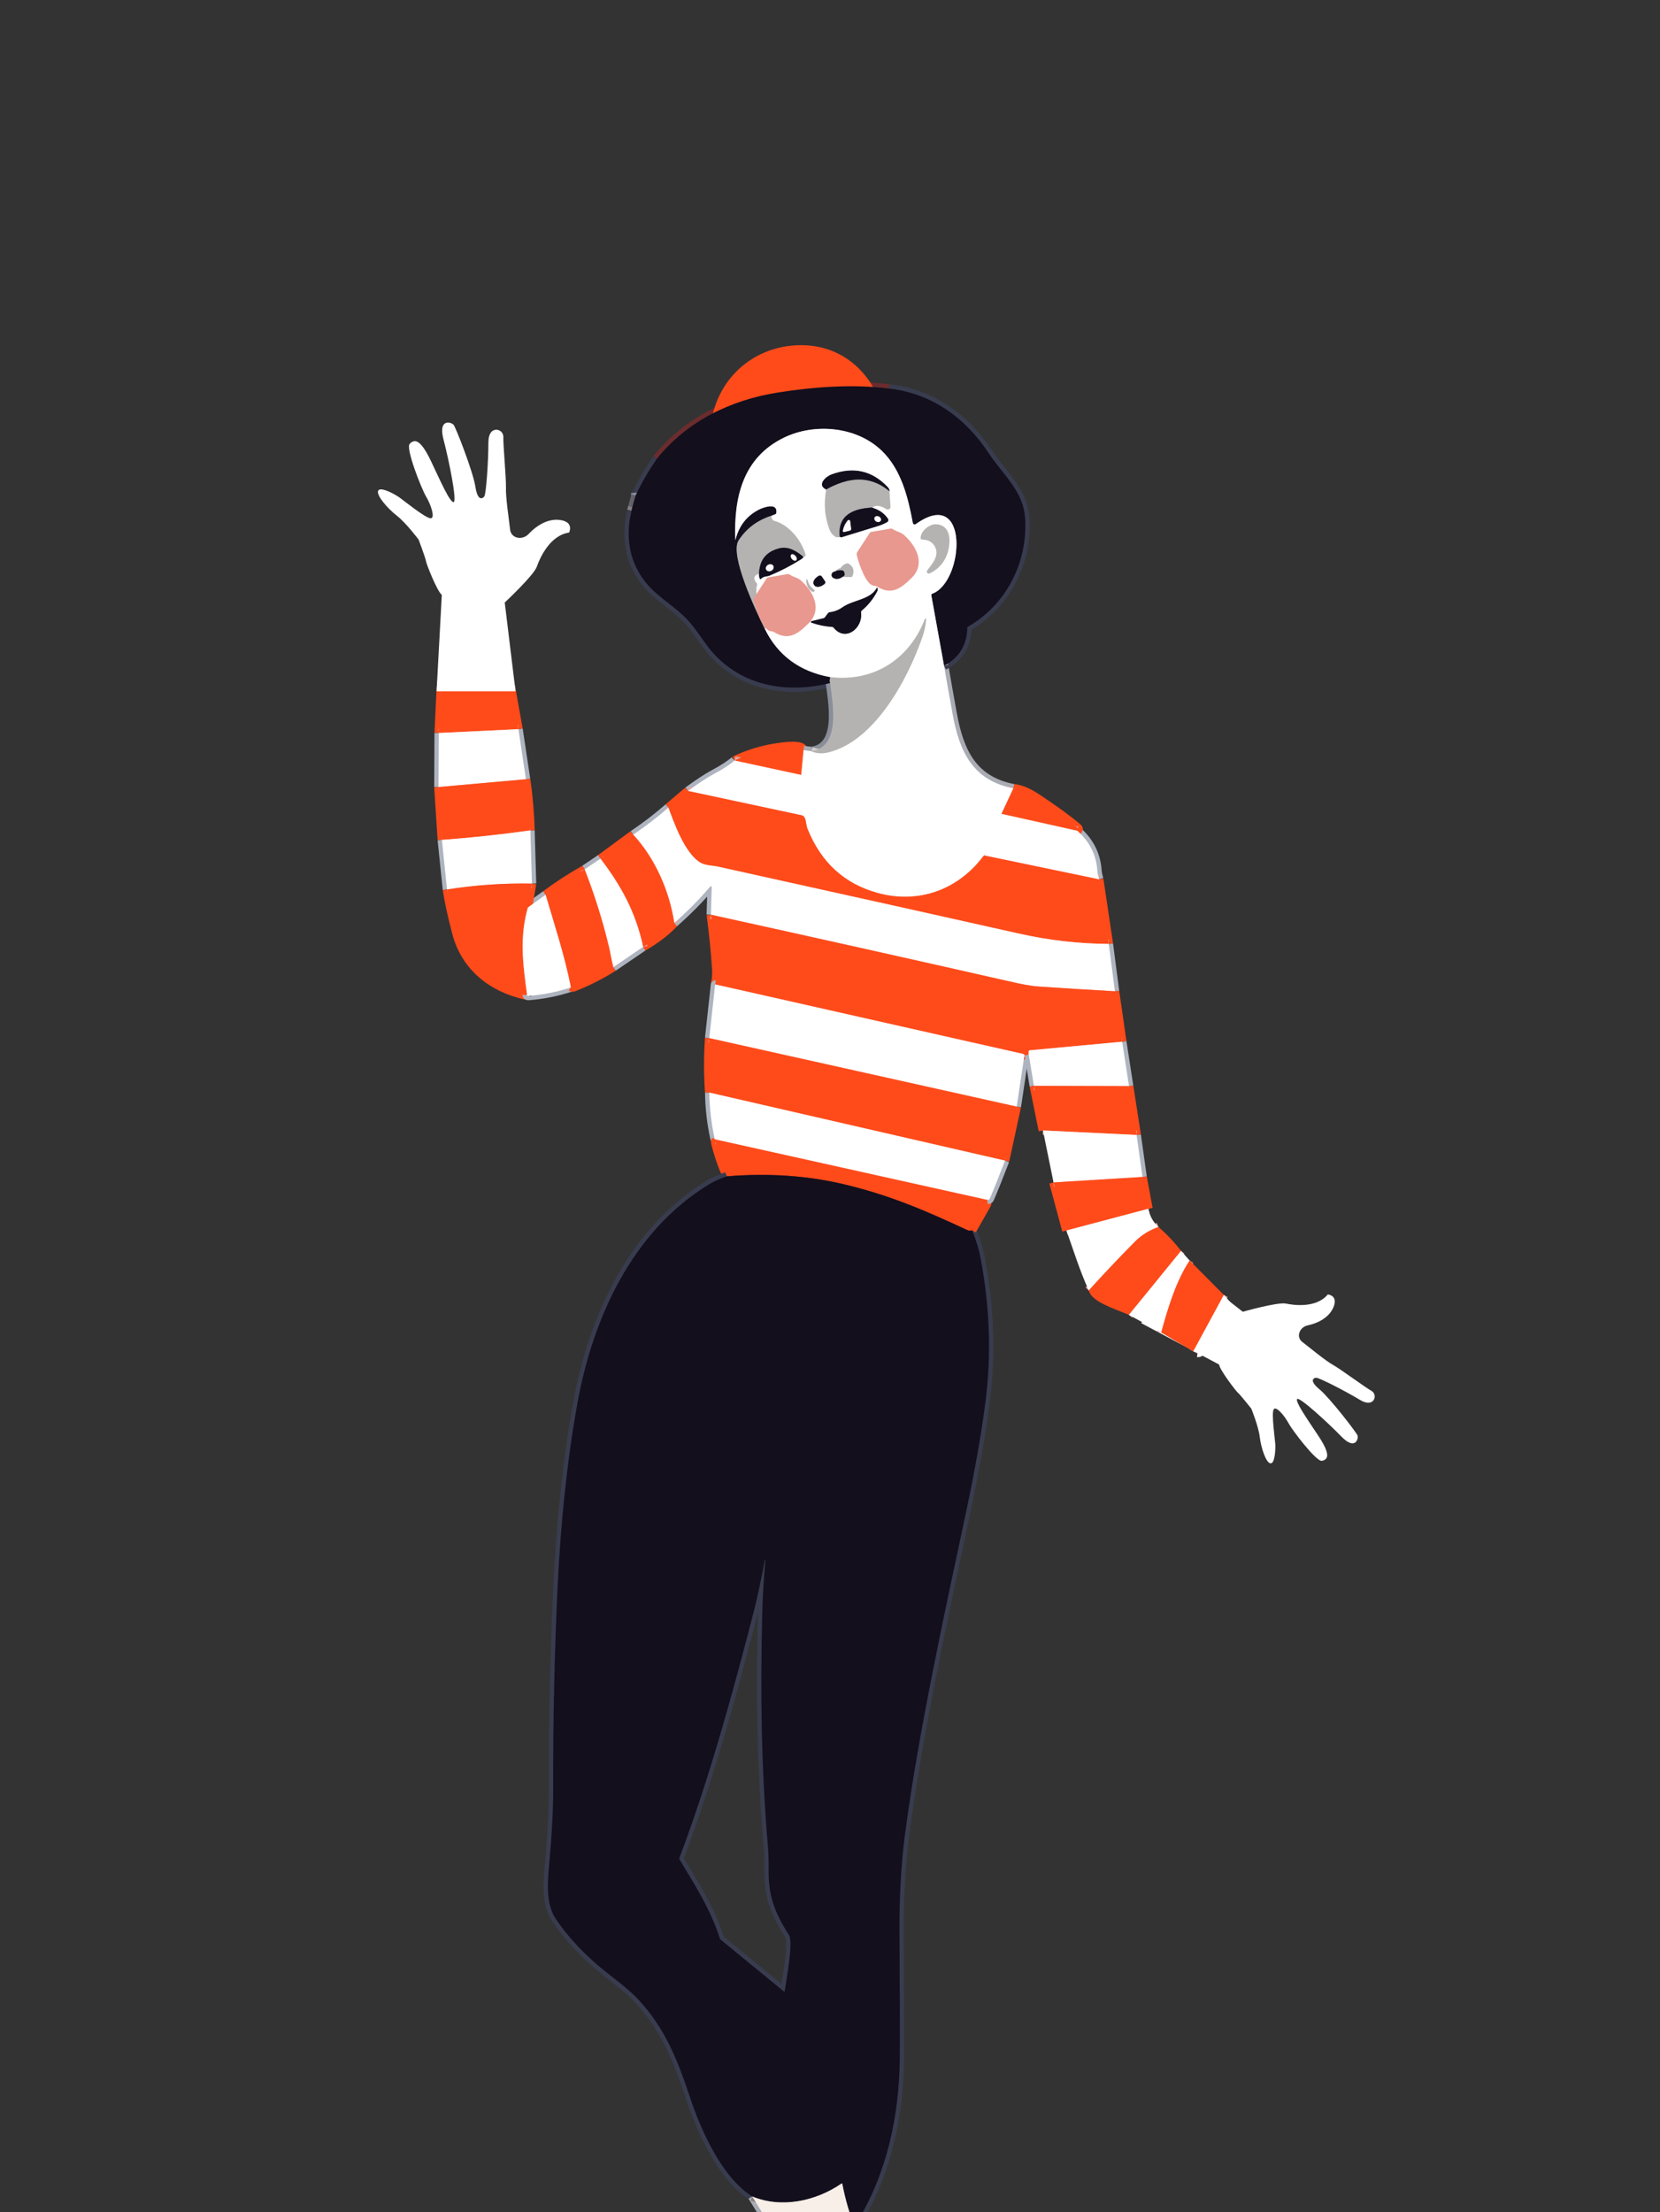 <?xml version="1.0" encoding="UTF-8"?>
<svg xmlns="http://www.w3.org/2000/svg" width="385" height="513" viewBox="0 0 385 513" fill="none">
  <rect x="0" y="0" width="385" height="513" fill="#333333" stroke="none"/>
  <g clip-path="url(#clip0_1633_8539)">
    <path d="M309.392 302.81C309.266 303.179 309.101 303.535 308.898 303.869C307.889 305.542 305.93 306.787 303.315 307.359C302.962 307.429 302.629 307.57 302.333 307.772C302.038 307.975 301.786 308.235 301.595 308.538C301.506 308.687 301.435 308.845 301.382 309.01C301.234 309.401 301.22 309.831 301.344 310.231C301.467 310.632 301.721 310.981 302.064 311.223C303.962 312.692 307.471 315.596 309.14 316.513C310.809 317.429 316.784 321.862 318.154 322.593C318.483 322.808 318.715 323.143 318.8 323.526C318.885 323.908 318.817 324.308 318.611 324.64C318.188 325.34 317.156 325.69 315.433 324.651C312.042 322.605 305.942 319.472 305.249 319.51C305.115 319.511 304.983 319.544 304.864 319.604C304.745 319.664 304.641 319.751 304.561 319.858C304.336 320.233 304.513 320.94 306.035 322.201C308.447 324.208 314.691 332.299 314.865 332.932C314.941 333.347 314.865 333.774 314.651 334.137C314.213 334.863 313.165 335.258 311.09 333.123C307.822 329.771 301.307 323.811 300.832 324.449C300.418 325.136 303.066 328.914 305.746 332.951C307.677 335.857 308.107 337.377 307.639 338.152C307.516 338.327 307.357 338.472 307.172 338.578C306.987 338.684 306.781 338.749 306.568 338.767C305.296 339.003 299.711 331.682 298.843 330.048C297.975 328.413 296.055 326.06 295.429 326.787L295.4 326.836C294.842 327.76 295.707 333.885 295.771 334.831C295.827 335.609 295.775 338.058 295.212 338.992C295.167 339.09 295.098 339.176 295.011 339.24C294.924 339.304 294.821 339.345 294.713 339.357C293.665 339.404 292.457 335.72 292.176 333.262C291.895 330.805 290.214 326.674 290.214 326.674C290.214 326.674 287.468 323.216 287.136 323.016C286.804 322.815 282.85 317.667 282.747 316.446L264.696 306.849L273.326 292.543L288.236 304.203C288.236 304.203 296.341 301.909 298.222 302.305C300.103 302.701 305.309 303.391 307.954 300.188C307.954 300.188 310.218 300.359 309.392 302.81Z" fill="white"></path>
    <path d="M152.325 106.4C150.446 109.152 148.807 111.989 147.408 114.912" stroke="#383C4E" stroke-width="2"></path>
    <path d="M147.408 114.912L147.347 114.262" stroke="#898E99" stroke-width="2"></path>
    <path d="M103.425 148.734L102.247 159.846" stroke="#AEB4BF" stroke-width="2"></path>
    <path d="M102.247 159.846L101.768 169.989" stroke="#FF4B1A" stroke-width="2"></path>
    <path d="M101.767 169.988L101.702 182.517" stroke="#AEB4BF" stroke-width="2"></path>
    <path d="M101.702 182.516L102.492 194.783" stroke="#FF4B1A" stroke-width="2"></path>
    <path d="M102.492 194.785L103.678 206.267" stroke="#AEB4BF" stroke-width="2"></path>
    <path d="M103.678 206.268C104.111 209.089 104.841 212.445 105.868 216.336C107.949 224.232 114.091 229.036 121.73 230.776C121.838 230.802 121.94 230.788 122.036 230.733L122.236 230.619" stroke="#FF4B1A" stroke-width="2"></path>
    <path d="M122.236 230.62C122.172 230.736 122.196 230.833 122.306 230.912C122.367 230.953 122.452 230.969 122.559 230.96C125.846 230.707 129.059 230.073 132.2 229.058C132.264 229.035 132.324 228.975 132.379 228.879" stroke="#AEB4BF" stroke-width="2"></path>
    <path d="M132.379 228.878C132.618 229.006 132.815 229.04 132.972 228.979C136.311 227.653 139.4 226.089 142.238 224.289" stroke="#FF4B1A" stroke-width="2"></path>
    <path d="M142.239 224.29L149.162 219.578" stroke="#AEB4BF" stroke-width="2"></path>
    <path d="M149.162 219.579C151.758 218.074 154.375 216.224 156.378 214.043" stroke="#FF4B1A" stroke-width="2"></path>
    <path d="M156.378 214.041C159.426 211.368 162.212 208.55 164.736 205.587C164.762 205.557 164.797 205.536 164.835 205.527C164.873 205.518 164.913 205.52 164.95 205.535C164.987 205.549 165.018 205.574 165.04 205.607C165.062 205.639 165.073 205.678 165.072 205.717L164.876 212.126" stroke="#AEB4BF" stroke-width="2"></path>
    <path d="M164.876 212.127C165.469 216.498 165.897 220.778 166.159 224.966C166.225 226.045 166.129 227.102 165.871 228.137C165.859 228.181 165.917 228.247 166.045 228.334" stroke="#FF4B1A" stroke-width="2"></path>
    <path d="M166.045 228.332C166.007 228.332 165.969 228.336 165.931 228.345C165.879 228.36 165.85 228.395 165.844 228.45L164.5 240.748" stroke="#AEB4BF" stroke-width="2"></path>
    <path d="M164.501 240.748C164.21 245.113 164.216 249.325 164.518 253.382" stroke="#FF4B1A" stroke-width="2"></path>
    <path d="M164.518 253.385C164.556 256.927 164.962 260.468 165.735 264.008C165.767 264.147 165.87 264.237 166.045 264.278" stroke="#AEB4BF" stroke-width="2"></path>
    <path d="M166.045 264.277L165.927 264.543C165.869 264.674 165.857 264.81 165.892 264.949C166.541 267.602 167.442 270.218 168.597 272.797" stroke="#FF4B1A" stroke-width="2"></path>
    <path d="M168.597 272.797C167.044 273.283 165.577 273.951 164.195 274.804C146.562 285.688 137.501 305.695 133.933 325.339C131.385 339.365 129.989 354.219 129.33 367.87C128.609 382.769 128.263 398.564 128.292 415.255C128.298 419.915 127.965 425.936 127.293 433.321C126.948 437.081 126.717 441.701 128.863 444.938C131.222 448.489 134.311 451.944 138.129 455.303C141.187 457.995 145.253 460.735 147.923 463.575C154.118 470.171 157.089 477.491 159.951 486.168C162.416 493.633 167.275 504.853 174.461 509.373" stroke="#383C4E" stroke-width="2"></path>
    <path d="M174.46 509.371L177.85 514.859" stroke="#AAACB4" stroke-width="2"></path>
    <path d="M198.406 516.95C198.415 516.361 198.38 515.999 198.699 515.471C205.727 503.932 208.558 490.666 208.684 477.338C208.734 472.254 208.709 462.594 208.61 448.358C208.558 440.558 208.959 432.404 209.897 425.341C213.104 401.269 218.805 375.333 224.097 350.458C226.107 341.003 227.589 332.582 228.543 325.195C229.953 314.251 229.578 303.1 227.417 291.743C227.007 289.597 226.348 287.453 225.441 285.312" stroke="#383C4E" stroke-width="2"></path>
    <path d="M225.441 285.312C226.5 283.459 227.621 281.487 228.804 279.396C229.044 278.973 228.948 278.689 228.957 278.262" stroke="#FF4B1A" stroke-width="2"></path>
    <path d="M228.957 278.261C229.297 278.206 229.494 278.117 229.546 277.995C230.427 275.971 231.609 273.023 233.093 269.152" stroke="#AEB4BF" stroke-width="2"></path>
    <path d="M233.093 269.153L235.802 256.633" stroke="#FF4B1A" stroke-width="2"></path>
    <path d="M235.802 256.632L237.595 244.691" stroke="#AEB4BF" stroke-width="2"></path>
    <path d="M237.595 244.692C237.952 244.779 238.284 244.697 238.589 244.447" stroke="#FF4B1A" stroke-width="2"></path>
    <path d="M238.59 244.447L239.789 251.811" stroke="#AEB4BF" stroke-width="2"></path>
    <path d="M239.789 251.814L241.888 262.162" stroke="#FF4B1A" stroke-width="2"></path>
    <path d="M244.344 274.207L247.337 285.358" stroke="#FF4B1A" stroke-width="2"></path>
    <path d="M266.34 280.323L264.974 272.941" stroke="#FF4B1A" stroke-width="2"></path>
    <path d="M264.974 272.94L263.609 263.203" stroke="#AEB4BF" stroke-width="2"></path>
    <path d="M263.609 263.205L261.851 251.875" stroke="#FF4B1A" stroke-width="2"></path>
    <path d="M261.85 251.873L260.262 241.582" stroke="#AEB4BF" stroke-width="2"></path>
    <path d="M260.263 241.584L258.579 229.879" stroke="#FF4B1A" stroke-width="2"></path>
    <path d="M258.579 229.878L257.152 218.902" stroke="#AEB4BF" stroke-width="2"></path>
    <path d="M257.152 218.901L254.91 203.898" stroke="#FF4B1A" stroke-width="2"></path>
    <path d="M254.91 203.901C254.671 203.06 254.533 202.375 254.495 201.846C254.245 198.234 252.705 195.177 249.875 192.676" stroke="#AEB4BF" stroke-width="2"></path>
    <path d="M249.875 192.673C249.983 192.612 250.06 192.524 250.107 192.407C250.17 192.253 250.14 192.122 250.015 192.015C247.758 190.092 244.589 187.779 240.509 185.074C238.441 183.701 236.618 182.949 235.038 182.818" stroke="#FF4B1A" stroke-width="2"></path>
    <path d="M235.038 182.818C225.567 180.968 222.509 174.285 220.921 165.525C220.232 161.729 219.575 158.021 218.949 154.4" stroke="#AAACB4" stroke-width="2"></path>
    <path d="M218.949 154.399C222.471 152.511 224.264 149.593 224.328 145.643C224.331 145.495 224.398 145.383 224.529 145.307C233.359 140.26 238.315 130.497 237.769 120.397C237.42 113.88 232.656 110.18 229.323 105.115C223.936 96.931 216.131 91.234 206.185 90.1" stroke="#383C4E" stroke-width="2"></path>
    <path d="M206.185 90.099C197.678 89.043 188.765 89.702 180.337 91.041C169.352 92.791 159.375 97.694 152.325 106.398" stroke="#6B2C2D" stroke-width="2"></path>
    <path d="M218.949 154.402L215.996 138.025C215.985 137.959 215.998 137.891 216.032 137.833C216.066 137.774 216.12 137.73 216.184 137.706C223.692 134.988 224.939 112.556 212.397 121.547C212.337 121.59 212.267 121.618 212.194 121.627C212.12 121.636 212.046 121.626 211.977 121.598C211.908 121.571 211.848 121.527 211.801 121.47C211.754 121.413 211.722 121.345 211.708 121.273C210.608 115.344 209.038 108.927 204.531 104.555C198.659 98.862 188.935 98.068 181.894 101.458C172.314 106.065 170.172 115.3 170.53 125.155C170.529 125.163 170.532 125.171 170.537 125.177C170.542 125.184 170.55 125.187 170.558 125.188C170.566 125.188 170.574 125.186 170.58 125.181C170.586 125.175 170.59 125.168 170.591 125.16C171.373 121.957 173.182 119.631 176.018 118.179C177.06 117.647 180.424 116.439 180.049 118.956C180.028 119.099 179.951 119.197 179.818 119.253L178.914 119.619" stroke="#857F83" stroke-width="2"></path>
    <path d="M178.914 119.619C175.663 120.64 173.128 122.538 171.311 125.312C169.125 128.65 175.385 141.829 177.379 145.825" stroke="#646168" stroke-width="2"></path>
    <path d="M177.379 145.824C180.386 152.004 185.458 155.743 192.595 157.04" stroke="#857F83" stroke-width="2"></path>
    <path d="M192.596 157.041C192.407 157.547 192.382 158.002 192.522 158.406" stroke="#646168" stroke-width="2"></path>
    <path d="M192.521 158.406C182.409 160.932 172.017 159.104 165.033 151.038C163.545 149.315 161.743 146.331 159.815 144.149C156.953 140.904 152.805 138.639 150.191 135.59C146.704 131.515 145.301 126.647 145.982 120.984C146.078 120.195 146.357 119.318 146.44 118.445" stroke="#383C4E" stroke-width="2"></path>
    <path d="M146.44 118.445L146.671 117.551" stroke="#857F83" stroke-width="2"></path>
    <path d="M146.671 117.551L147.408 114.912" stroke="#646168" stroke-width="2"></path>
    <path d="M192.522 158.406C193.076 162.926 195.152 173.352 188.102 174.194" stroke="#898E99" stroke-width="2"></path>
    <path d="M186.348 173.97C186.169 172.465 181.768 173.128 180.446 173.315C176.906 173.816 173.54 174.835 170.346 176.374" stroke="#FF4B1A" stroke-width="2"></path>
    <path d="M170.346 176.373C169.27 177.33 167.663 178.375 165.526 179.51C164.092 180.272 162.104 181.578 159.562 183.427" stroke="#AEB4BF" stroke-width="2"></path>
    <path d="M159.562 183.43L155.021 187.291" stroke="#FF4B1A" stroke-width="2"></path>
    <path d="M155.021 187.289C152.383 189.587 149.658 191.678 146.846 193.562" stroke="#AEB4BF" stroke-width="2"></path>
    <path d="M146.846 193.562L139.268 199.129" stroke="#FF4B1A" stroke-width="2"></path>
    <path d="M139.268 199.131L135.594 201.609" stroke="#AEB4BF" stroke-width="2"></path>
    <path d="M135.595 201.611C132.253 203.522 129.233 205.49 126.534 207.514" stroke="#FF4B1A" stroke-width="2"></path>
    <path d="M126.533 207.512L122.437 210.439" stroke="#AEB4BF" stroke-width="2"></path>
    <path d="M122.437 210.437L123.375 204.91" stroke="#FF4B1A" stroke-width="2"></path>
    <path d="M123.375 204.909L123.004 192.576" stroke="#AEB4BF" stroke-width="2"></path>
    <path d="M123.004 192.579C122.903 188.563 122.561 184.606 121.979 180.709" stroke="#FF4B1A" stroke-width="2"></path>
    <path d="M121.979 180.707L120.234 169.094" stroke="#AEB4BF" stroke-width="2"></path>
    <path d="M120.234 169.094L118.629 160.143" stroke="#FF4B1A" stroke-width="2"></path>
    <path d="M118.629 160.141L116.098 147.734" stroke="#AEB4BF" stroke-width="2"></path>
    <path d="M116.098 147.736C115.104 147.584 113.961 147.762 113.045 147.736C109.828 147.658 106.622 147.991 103.425 148.735" stroke="white" stroke-width="2"></path>
    <path d="M186.331 129.147C184.817 127.847 182.889 126.643 180.821 127.14C177.727 127.885 176.133 129.865 176.04 133.082" stroke="#646168" stroke-width="2"></path>
    <path d="M235.039 182.818L232.268 188.743" stroke="#DD9C93" stroke-width="2"></path>
    <path d="M232.269 188.742C232.306 189.152 232.205 189.573 231.963 190.003C231.675 190.512 231.493 190.886 231.418 191.124C230.63 193.556 229.559 195.962 228.207 198.344" stroke="white" stroke-width="2"></path>
    <path d="M228.207 198.345C228.367 198.284 228.322 198.364 228.071 198.585C228.002 198.649 227.941 198.714 227.888 198.781C221.999 206.472 212.942 209.622 203.654 207.114C195.912 205.023 190.463 200.077 187.308 192.277C187.165 191.928 187.032 191.366 186.907 190.593C186.761 189.674 186.431 189.166 185.916 189.07" stroke="#DD9C93" stroke-width="2"></path>
    <path d="M185.916 189.071C185.608 185.781 185.569 182.662 185.798 179.713" stroke="white" stroke-width="2"></path>
    <path d="M185.798 179.712L186.348 173.971" stroke="#DD9C93" stroke-width="2"></path>
    <path d="M186.348 173.971L188.102 174.193" stroke="#AAACB4" stroke-width="2"></path>
    <path d="M188.102 174.191C189.298 174.724 190.601 174.824 192.011 174.492C202.939 171.918 210.67 157.225 213.972 147.567C214.435 146.214 214.704 144.895 214.779 143.61C214.782 143.577 214.772 143.545 214.753 143.519C214.733 143.493 214.705 143.475 214.673 143.468C214.641 143.461 214.608 143.466 214.579 143.482C214.551 143.497 214.529 143.523 214.517 143.553C210.966 152.806 202.686 158.233 192.596 157.038" stroke="#D6D1CD" stroke-width="2"></path>
    <path d="M177.379 145.825C177.69 145.412 178.116 145.256 178.657 145.358C178.72 145.37 178.779 145.397 178.83 145.435C178.882 145.474 178.924 145.523 178.954 145.581C179.97 147.609 181.986 147.068 183.679 146.231C184.468 145.834 184.926 145.088 185.799 144.638C185.924 144.576 186.027 144.475 186.095 144.35C186.488 143.6 186.471 142.645 186.601 141.851C186.798 140.629 186.178 139.731 185.463 138.561C183.474 135.316 181.004 135.673 177.933 136.934C177.791 136.995 177.679 137.09 177.597 137.218L176.851 138.43C176.78 138.546 176.676 138.638 176.553 138.695C176.43 138.753 176.292 138.772 176.158 138.752C176.023 138.733 175.897 138.674 175.794 138.583C175.692 138.493 175.618 138.374 175.582 138.243C175.343 137.359 175.348 136.512 175.595 135.704C175.62 135.625 175.625 135.541 175.608 135.459C175.591 135.377 175.553 135.301 175.499 135.237C174.757 134.36 174.661 133.374 176.04 133.082" stroke="#D6D1CD" stroke-width="2"></path>
    <path d="M176.04 133.081C176.005 133.573 176.056 133.944 176.192 134.194C176.207 134.223 176.228 134.248 176.255 134.266C176.281 134.285 176.312 134.297 176.344 134.302C176.377 134.307 176.41 134.304 176.441 134.293C176.472 134.283 176.501 134.265 176.524 134.242C177.174 133.574 177.876 133.766 178.526 133.496C181.094 132.426 183.556 131.145 185.912 129.653C186.151 129.501 186.29 129.333 186.331 129.146" stroke="#857F83" stroke-width="2"></path>
    <path d="M186.331 129.147C186.764 129.095 186.934 128.907 186.841 128.584C185.873 125.317 183.068 121.7 179.525 120.753C179.389 120.716 179.28 120.64 179.198 120.527C178.995 120.242 178.9 119.939 178.915 119.619" stroke="#D6D1CD" stroke-width="2"></path>
    <path d="M132.379 228.879C130.944 221.633 128.641 214.649 126.534 207.512" stroke="#E1A49E" stroke-width="2"></path>
    <path d="M142.239 224.292C141.811 222.682 141.532 220.824 141.218 219.528C139.752 213.444 137.878 207.472 135.594 201.611" stroke="#E1A49E" stroke-width="2"></path>
    <path d="M149.162 219.578C147.4 211.49 144.123 205.544 139.268 199.131" stroke="#E1A49E" stroke-width="2"></path>
    <path d="M185.799 179.71L170.346 176.373" stroke="#E1A49E" stroke-width="2"></path>
    <path d="M121.979 180.709L101.702 182.519" stroke="#E1A49E" stroke-width="2"></path>
    <path d="M228.207 198.346L254.91 203.899" stroke="#E1A49E" stroke-width="2"></path>
    <path d="M257.152 218.9C250.172 218.862 243.205 218.059 236.251 216.492C223.059 213.517 199.802 208.344 166.481 200.974C165.255 200.704 163.646 200.739 162.503 200.089C158.764 197.96 156.164 190.4 155.021 187.289" stroke="#E1A49E" stroke-width="2"></path>
    <path d="M123.375 204.913C116.784 204.794 110.219 205.246 103.678 206.27" stroke="#E1A49E" stroke-width="2"></path>
    <path d="M123.004 192.576C116.21 193.53 109.373 194.266 102.492 194.784" stroke="#E1A49E" stroke-width="2"></path>
    <path d="M122.437 210.438C120.487 217.3 121.242 223.311 122.236 230.619" stroke="#E1A49E" stroke-width="2"></path>
    <path d="M185.916 189.07L159.562 183.43" stroke="#E1A49E" stroke-width="2"></path>
    <path d="M120.234 169.094L101.768 169.988" stroke="#E1A49E" stroke-width="2"></path>
    <path d="M118.629 160.142L102.247 159.846" stroke="#E1A49E" stroke-width="2"></path>
    <path d="M258.579 229.878C252.617 229.549 246.705 229.183 240.845 228.779C238.83 228.639 236.618 228.159 234.895 227.771C211.596 222.484 188.256 217.269 164.876 212.127" stroke="#E1A49E" stroke-width="2"></path>
    <path d="M156.378 214.04C155.292 206.724 151.941 199.02 146.846 193.562" stroke="#E1A49E" stroke-width="2"></path>
    <path d="M249.875 192.673L232.268 188.742" stroke="#E1A49E" stroke-width="2"></path>
    <path d="M260.263 241.582L238.856 243.571C238.71 243.586 238.622 243.664 238.59 243.807C238.543 244.019 238.543 244.233 238.59 244.448" stroke="#E1A49E" stroke-width="2"></path>
    <path d="M237.595 244.692C237.519 244.537 237.4 244.441 237.237 244.404C213.508 239.038 189.777 233.68 166.045 228.332" stroke="#E1A49E" stroke-width="2"></path>
    <path d="M261.851 251.876L239.789 251.814" stroke="#E1A49E" stroke-width="2"></path>
    <path d="M235.802 256.632L164.5 240.748" stroke="#E1A49E" stroke-width="2"></path>
    <path d="M263.609 263.203L241.888 262.16" stroke="#E1A49E" stroke-width="2"></path>
    <path d="M233.093 269.155L164.518 253.385" stroke="#E1A49E" stroke-width="2"></path>
    <path d="M264.974 272.941L244.344 274.211" stroke="#E1A49E" stroke-width="2"></path>
    <path d="M228.957 278.264L166.045 264.277" stroke="#E1A49E" stroke-width="2"></path>
    <path d="M266.34 280.322L247.336 285.361" stroke="#E1A49E" stroke-width="2"></path>
    <path d="M225.441 285.312C225.089 285.458 224.691 285.427 224.246 285.221C215.032 280.932 206.817 277.32 196.116 274.733C187.44 272.636 178.267 271.991 168.597 272.796" stroke="#6B2C2D" stroke-width="2"></path>
    <path d="M268.669 284.545C266.529 285.307 264.721 286.432 263.247 287.922C259.591 291.609 256.014 295.39 252.515 299.264" stroke="#E1A49E" stroke-width="2"></path>
    <path d="M198.406 516.949C197.066 513.578 196.048 510.085 195.353 506.47C195.326 506.345 195.261 506.319 195.156 506.392C189.193 510.462 181.279 512.198 174.46 509.371" stroke="#857F83" stroke-width="2"></path>
    <path d="M273.917 290.09L261.829 304.931" stroke="#E1A49E" stroke-width="2"></path>
    <path d="M275.911 292.322C272.626 297.234 270.654 304.123 269.319 309.026" stroke="#E1A49E" stroke-width="2"></path>
    <path d="M283.847 300.307L276.753 313.39" stroke="#E1A49E" stroke-width="2"></path>
    <path d="M287.057 303.912C286.621 304.34 285.684 305.465 284.248 307.289C283.561 308.158 281.715 310.068 278.707 313.017C278.684 313.04 278.576 313.194 278.385 313.479C278.245 313.683 278.034 313.763 277.752 313.719" stroke="white" stroke-width="2"></path>
    <path d="M191.609 113.539C191.007 116.744 191.249 119.807 192.334 122.727C192.691 123.691 193.612 124.899 194.781 124.524" stroke="#D6D1CD" stroke-width="2"></path>
    <path d="M194.781 124.522C194.819 124.508 194.876 124.524 194.951 124.57C195.033 124.62 195.122 124.63 195.218 124.601C198.065 123.711 200.915 122.833 203.768 121.966C204.449 121.756 205.115 121.464 205.766 121.089C205.832 121.05 205.89 120.999 205.936 120.937C205.981 120.876 206.014 120.806 206.032 120.731C206.049 120.657 206.051 120.58 206.038 120.505C206.025 120.43 205.996 120.358 205.954 120.295C205.131 119.056 203.918 118.197 202.315 117.717" stroke="#857F83" stroke-width="2"></path>
    <path d="M202.315 117.716C203.089 117.088 204.175 117.209 205.574 118.079C205.673 118.14 205.786 118.172 205.902 118.173C206.018 118.174 206.132 118.143 206.231 118.084C206.331 118.024 206.412 117.939 206.466 117.836C206.52 117.734 206.545 117.618 206.538 117.503L206.303 113.947" stroke="#D6D1CD" stroke-width="2"></path>
    <path d="M206.302 113.947C206.361 113.639 206.217 113.3 205.871 112.931C202.253 109.101 197.893 108.134 192.792 110.03C191.557 110.488 189.319 112.434 191.609 113.537" stroke="#857F83" stroke-width="2"></path>
    <path d="M206.302 113.947C203.057 111.239 199.389 110.554 195.3 111.892C193.98 112.325 192.749 112.874 191.609 113.537" stroke="#646168" stroke-width="2"></path>
    <path d="M202.315 117.717C198.123 117.883 194.131 119.357 194.781 124.522" stroke="#646168" stroke-width="2"></path>
    <path d="M217.2 121.564C215.573 121.429 213.496 123.161 213.496 124.797C213.496 124.843 213.505 124.888 213.523 124.93C213.54 124.973 213.566 125.011 213.599 125.044C213.631 125.076 213.669 125.102 213.712 125.119C213.754 125.137 213.8 125.146 213.845 125.146C215.142 125.157 216.085 125.615 216.672 126.52C218.103 128.71 216.205 130.704 215.041 132.274C214.977 132.358 214.944 132.46 214.946 132.565C214.948 132.67 214.985 132.771 215.052 132.853C215.118 132.935 215.211 132.992 215.314 133.016C215.417 133.04 215.525 133.029 215.621 132.985C218.666 131.563 220.206 128.618 220.219 125.364C220.228 123.327 219.325 121.743 217.2 121.564Z" stroke="#D6D1CD" stroke-width="2"></path>
    <path d="M204.212 133.29C205.124 133.823 206.235 133.929 207.301 133.586C208.366 133.244 209.299 132.479 209.894 131.461C210.489 130.443 210.697 129.255 210.473 128.158C210.248 127.062 209.61 126.146 208.698 125.613C207.786 125.08 206.675 124.974 205.609 125.317C204.544 125.66 203.611 126.424 203.016 127.442C202.421 128.46 202.213 129.648 202.437 130.745C202.662 131.841 203.3 132.757 204.212 133.29Z" stroke="#F0C4BC" stroke-width="2"></path>
    <path d="M193.83 132.432L193.372 132.589C193.229 132.637 193.102 132.726 193.008 132.843C192.913 132.961 192.854 133.104 192.838 133.254C192.821 133.404 192.848 133.556 192.915 133.692C192.982 133.828 193.086 133.941 193.215 134.02C193.904 134.438 194.663 134.348 195.492 133.749" stroke="#857F83" stroke-width="2"></path>
    <path d="M195.492 133.749L197.355 133.832C197.524 133.841 197.641 133.768 197.708 133.614C198.246 132.375 197.951 131.402 196.823 130.695C196.715 130.628 196.6 130.608 196.478 130.634C195.859 130.768 195.393 131.094 195.082 131.611C195.004 131.739 194.892 131.818 194.746 131.847C194.383 131.917 194.077 132.112 193.83 132.431" stroke="#D6D1CD" stroke-width="2"></path>
    <path d="M195.492 133.75C195.934 133.503 196.011 133.106 195.723 132.559C195.651 132.419 195.539 132.332 195.388 132.297C194.969 132.195 194.45 132.24 193.83 132.432" stroke="#646168" stroke-width="2"></path>
    <path d="M191.335 134.747L190.602 133.665C190.562 133.607 190.512 133.557 190.453 133.519C190.395 133.48 190.329 133.454 190.26 133.441C190.191 133.428 190.12 133.429 190.052 133.443C189.983 133.458 189.918 133.485 189.86 133.525L189.546 133.739C189.361 133.865 189.193 134.013 189.052 134.175C188.912 134.336 188.802 134.509 188.727 134.681C188.653 134.854 188.617 135.024 188.62 135.181C188.624 135.338 188.667 135.48 188.748 135.597L188.861 135.763C189.023 136.001 189.327 136.128 189.706 136.116C190.085 136.105 190.507 135.956 190.881 135.702L191.195 135.488C191.253 135.449 191.303 135.398 191.341 135.34C191.38 135.281 191.406 135.215 191.419 135.147C191.432 135.078 191.431 135.007 191.417 134.938C191.402 134.87 191.374 134.805 191.335 134.747Z" stroke="#857F83" stroke-width="2"></path>
    <path d="M188.102 137.043C188.343 137.246 188.563 137.312 188.76 137.239C188.81 137.22 188.854 137.188 188.887 137.146C188.92 137.104 188.941 137.053 188.947 137C188.953 136.947 188.945 136.893 188.923 136.845C188.901 136.796 188.866 136.755 188.822 136.724C188.025 136.186 187.526 135.449 187.325 134.513C187.302 134.396 187.234 134.35 187.12 134.373C187.03 134.39 186.983 134.45 186.981 134.552C186.951 135.549 187.325 136.38 188.102 137.043Z" stroke="#D6D1CD" stroke-width="2"></path>
    <path d="M203.353 136.337C201.896 139.107 197.8 139.125 195.4 140.835C194.508 141.472 193.506 141.857 192.395 141.991C192.329 141.998 192.265 142.019 192.207 142.052C192.149 142.085 192.099 142.129 192.059 142.183L191.291 143.204C191.229 143.283 191.143 143.338 191.047 143.361L188.207 144.054C188.169 144.063 188.136 144.083 188.111 144.112C188.086 144.141 188.072 144.178 188.07 144.216C188.068 144.254 188.079 144.292 188.1 144.323C188.122 144.355 188.153 144.378 188.189 144.39C189.742 144.952 191.34 145.28 192.984 145.376C193.052 145.38 193.119 145.399 193.18 145.429C193.241 145.46 193.294 145.503 193.337 145.555C196.042 148.945 200.199 145.712 199.693 141.978C199.685 141.911 199.693 141.843 199.718 141.781C199.742 141.718 199.782 141.663 199.833 141.62C201.316 140.387 202.507 138.914 203.406 137.201C203.563 136.901 203.587 136.616 203.48 136.346C203.475 136.333 203.467 136.322 203.456 136.315C203.445 136.307 203.433 136.302 203.419 136.301C203.406 136.3 203.393 136.303 203.381 136.309C203.369 136.316 203.36 136.325 203.353 136.337Z" stroke="#857F83" stroke-width="2"></path>
    <path d="M204.269 120.75C204.349 120.598 204.351 120.412 204.275 120.234C204.198 120.056 204.049 119.901 203.861 119.802C203.672 119.703 203.459 119.669 203.27 119.707C203.08 119.744 202.928 119.852 202.848 120.004C202.768 120.157 202.766 120.342 202.842 120.52C202.919 120.698 203.068 120.854 203.256 120.953C203.445 121.052 203.657 121.086 203.847 121.048C204.037 121.01 204.189 120.903 204.269 120.75Z" stroke="#89878E" stroke-width="2"></path>
    <path d="M196.6 120.709C196.03 121.39 195.658 122.179 195.483 123.078C195.474 123.12 195.476 123.163 195.489 123.204C195.502 123.245 195.525 123.282 195.557 123.312C195.588 123.341 195.627 123.363 195.669 123.374C195.711 123.385 195.755 123.385 195.797 123.375L197.093 123.052C197.323 122.994 197.423 122.847 197.394 122.611L197.176 120.879C197.168 120.816 197.142 120.756 197.101 120.708C197.06 120.659 197.005 120.623 196.944 120.605C196.883 120.587 196.817 120.587 196.756 120.606C196.695 120.624 196.641 120.66 196.6 120.709Z" stroke="#89878E" stroke-width="2"></path>
    <path d="M184.643 144.056C186.793 141.971 185.358 139.301 183.508 137.687C183.002 137.246 182.422 137.212 181.837 136.823C181.73 136.753 181.612 136.729 181.484 136.749L178.618 137.229C178.513 137.246 178.43 137.3 178.369 137.39L176.506 140.213C176.462 140.282 176.433 140.359 176.419 140.439C176.406 140.519 176.409 140.601 176.428 140.68C176.738 141.923 177.833 145.195 179.058 145.204C179.201 145.204 179.333 145.241 179.455 145.317C181.659 146.665 183.046 145.601 184.643 144.056Z" stroke="#CFA6A1" stroke-width="2"></path>
    <path d="M184.651 129.945C184.761 129.851 184.806 129.691 184.778 129.5C184.749 129.309 184.649 129.103 184.499 128.927C184.348 128.751 184.161 128.62 183.977 128.562C183.792 128.504 183.627 128.524 183.517 128.618C183.407 128.712 183.362 128.872 183.39 129.063C183.419 129.253 183.519 129.46 183.669 129.636C183.82 129.811 184.007 129.943 184.191 130.001C184.375 130.059 184.541 130.039 184.651 129.945Z" stroke="#89878E" stroke-width="2"></path>
    <path d="M179.354 131.235C179.306 131.144 179.238 131.065 179.152 131.003C179.067 130.941 178.966 130.897 178.855 130.872C178.745 130.848 178.627 130.845 178.509 130.863C178.39 130.88 178.273 130.919 178.165 130.976C178.056 131.032 177.958 131.107 177.875 131.194C177.793 131.281 177.729 131.38 177.685 131.484C177.642 131.589 177.621 131.697 177.623 131.802C177.626 131.908 177.651 132.009 177.699 132.1C177.746 132.191 177.815 132.27 177.9 132.332C177.986 132.394 178.087 132.439 178.197 132.463C178.308 132.487 178.425 132.49 178.544 132.473C178.662 132.455 178.779 132.416 178.888 132.36C178.997 132.303 179.095 132.229 179.177 132.141C179.259 132.054 179.324 131.956 179.367 131.851C179.41 131.747 179.431 131.639 179.429 131.533C179.427 131.427 179.401 131.326 179.354 131.235Z" stroke="#89878E" stroke-width="2"></path>
    <path d="M167.039 449.733L181.828 461.852C181.842 461.862 181.859 461.869 181.876 461.871C181.893 461.873 181.91 461.871 181.926 461.865C181.942 461.859 181.956 461.849 181.966 461.836C181.977 461.823 181.983 461.807 181.985 461.791C182.321 459.413 184.053 450.457 182.98 448.755C179.708 443.586 178.256 439.808 178.264 434.041C178.269 432.156 178.282 430.319 178.116 428.409C176.563 410.287 176.332 392.662 176.785 374.274C176.886 370.143 177.161 365.92 177.514 361.74C177.515 361.732 177.515 361.724 177.513 361.716C177.511 361.708 177.507 361.701 177.502 361.695C177.497 361.688 177.491 361.683 177.484 361.679C177.477 361.674 177.47 361.672 177.462 361.671C177.454 361.669 177.445 361.67 177.438 361.672C177.43 361.674 177.422 361.677 177.416 361.682C177.409 361.687 177.404 361.693 177.4 361.7C177.396 361.707 177.393 361.715 177.392 361.723C176.476 366.629 175.593 370.732 174.744 374.03C170.128 391.912 164.575 412.333 157.586 430.825C157.533 430.965 157.545 431.099 157.621 431.227C161.316 437.439 164.767 442.709 166.996 449.672C167.004 449.697 167.02 449.719 167.039 449.733Z" stroke="#383C4E" stroke-width="2"></path>
    <path d="M204.621 94.618C198.453 93.853 191.99 94.331 185.879 95.302C177.914 96.57 170.68 100.125 165.568 106.436C165.492 106.487 165.418 106.517 165.344 106.528C165.236 106.54 165.175 106.493 165.16 106.385C165.023 105.333 164.908 104.278 164.816 103.219C163.731 90.952 172.442 80.65 184.775 80.068C191.75 79.736 197.814 82.741 201.768 88.589C202.592 89.812 203.543 91.822 204.621 94.618Z" fill="#FF4B1A"></path>
    <path d="M206.185 90.099C216.131 91.233 223.936 96.931 229.323 105.115C232.656 110.18 237.42 113.879 237.769 120.397C238.315 130.496 233.359 140.26 224.529 145.307C224.398 145.383 224.331 145.495 224.328 145.643C224.264 149.592 222.471 152.511 218.949 154.399L215.996 138.022C215.985 137.956 215.998 137.888 216.032 137.829C216.066 137.771 216.12 137.727 216.184 137.703C223.691 134.985 224.939 112.553 212.397 121.544C212.337 121.587 212.267 121.615 212.193 121.623C212.12 121.632 212.046 121.623 211.977 121.595C211.908 121.568 211.848 121.524 211.801 121.467C211.754 121.41 211.722 121.342 211.708 121.269C210.608 115.341 209.038 108.923 204.531 104.552C198.659 98.859 188.935 98.065 181.894 101.455C172.314 106.062 170.172 115.297 170.53 125.152C170.529 125.16 170.532 125.168 170.537 125.174C170.542 125.18 170.55 125.184 170.558 125.185C170.566 125.185 170.574 125.183 170.58 125.177C170.586 125.172 170.59 125.165 170.591 125.156C171.373 121.954 173.182 119.628 176.018 118.176C177.06 117.644 180.424 116.436 180.049 118.953C180.028 119.095 179.951 119.194 179.817 119.25L178.914 119.616C175.663 120.637 173.128 122.535 171.311 125.309C169.125 128.646 175.385 141.826 177.379 145.822C180.386 152.002 185.458 155.741 192.595 157.038C192.406 157.544 192.382 157.999 192.521 158.403C182.409 160.929 172.017 159.101 165.033 151.035C163.545 149.312 161.743 146.328 159.815 144.147C156.953 140.901 152.805 138.637 150.191 135.587C146.704 131.513 145.301 126.644 145.982 120.981C146.078 120.192 146.357 119.315 146.44 118.443L146.671 117.548L147.408 114.909C148.807 111.986 150.446 109.149 152.325 106.398C159.375 97.694 169.352 92.791 180.337 91.041C188.765 89.702 197.678 89.043 206.185 90.099Z" fill="#130F1D"></path>
    <path d="M206.302 113.947C203.057 111.24 199.389 110.555 195.3 111.893C193.98 112.326 192.75 112.874 191.609 113.537C189.319 112.434 191.557 110.488 192.792 110.03C197.893 108.134 202.253 109.101 205.871 112.931C206.217 113.3 206.361 113.639 206.302 113.947Z" fill="#130F1D"></path>
    <path d="M206.302 113.947L206.538 117.502C206.545 117.618 206.52 117.733 206.466 117.836C206.412 117.938 206.33 118.024 206.231 118.083C206.131 118.143 206.018 118.174 205.902 118.173C205.786 118.172 205.672 118.139 205.574 118.078C204.175 117.209 203.089 117.088 202.315 117.716C198.123 117.882 194.131 119.356 194.781 124.522C193.612 124.897 192.691 123.688 192.334 122.724C191.249 119.804 191.007 116.742 191.609 113.537C192.749 112.874 193.98 112.325 195.3 111.892C199.389 110.554 203.057 111.239 206.302 113.947Z" fill="#B5B3B2"></path>
    <path d="M202.315 117.717C203.918 118.197 205.13 119.056 205.954 120.295C205.996 120.358 206.024 120.43 206.038 120.505C206.051 120.58 206.049 120.657 206.031 120.731C206.014 120.806 205.981 120.876 205.936 120.937C205.89 120.999 205.832 121.05 205.766 121.089C205.114 121.464 204.448 121.756 203.768 121.966C200.915 122.833 198.065 123.711 195.217 124.601C195.121 124.63 195.033 124.62 194.951 124.57C194.876 124.524 194.819 124.508 194.781 124.522C194.131 119.357 198.123 117.883 202.315 117.717ZM204.269 120.751C204.349 120.598 204.351 120.413 204.275 120.235C204.198 120.057 204.049 119.901 203.861 119.802C203.672 119.703 203.46 119.669 203.27 119.707C203.08 119.745 202.928 119.852 202.848 120.005C202.768 120.157 202.766 120.343 202.842 120.521C202.919 120.699 203.068 120.854 203.256 120.953C203.445 121.052 203.657 121.087 203.847 121.049C204.037 121.011 204.189 120.904 204.269 120.751ZM196.6 120.709C196.03 121.39 195.658 122.18 195.483 123.078C195.475 123.12 195.477 123.164 195.49 123.205C195.502 123.245 195.526 123.282 195.557 123.312C195.588 123.342 195.627 123.363 195.669 123.374C195.711 123.385 195.755 123.385 195.798 123.375L197.093 123.052C197.323 122.994 197.423 122.847 197.394 122.612L197.176 120.88C197.168 120.816 197.142 120.757 197.101 120.708C197.06 120.659 197.005 120.624 196.944 120.606C196.883 120.587 196.818 120.588 196.757 120.606C196.695 120.625 196.641 120.661 196.6 120.709Z" fill="#130F1D"></path>
    <path d="M178.914 119.619C178.9 119.939 178.994 120.242 179.198 120.527C179.279 120.64 179.388 120.716 179.525 120.753C183.068 121.7 185.873 125.317 186.841 128.584C186.934 128.907 186.764 129.095 186.331 129.147C184.817 127.847 182.889 126.643 180.821 127.14C177.726 127.885 176.133 129.865 176.04 133.082C174.661 133.374 174.757 134.36 175.499 135.237C175.553 135.301 175.591 135.377 175.608 135.459C175.624 135.541 175.62 135.625 175.595 135.704C175.347 136.512 175.343 137.359 175.581 138.243C175.618 138.374 175.692 138.493 175.794 138.583C175.896 138.674 176.023 138.732 176.157 138.752C176.292 138.772 176.43 138.752 176.553 138.695C176.676 138.638 176.78 138.546 176.851 138.43L177.597 137.218C177.678 137.09 177.79 136.995 177.933 136.934C181.004 135.673 183.473 135.316 185.463 138.561C186.178 139.73 186.798 140.629 186.601 141.851C186.47 142.645 186.488 143.6 186.095 144.35C186.027 144.475 185.923 144.576 185.799 144.638C184.926 145.088 184.468 145.834 183.678 146.231C181.986 147.068 179.97 147.609 178.954 145.581C178.924 145.523 178.881 145.473 178.83 145.435C178.779 145.396 178.72 145.37 178.657 145.358C178.116 145.256 177.69 145.412 177.379 145.825C175.385 141.829 169.125 128.65 171.311 125.312C173.128 122.538 175.663 120.64 178.914 119.619ZM184.642 144.058C186.793 141.973 185.358 139.303 183.508 137.689C183.002 137.248 182.422 137.213 181.837 136.825C181.73 136.755 181.612 136.73 181.484 136.751L178.618 137.231C178.513 137.248 178.43 137.302 178.369 137.392L176.506 140.215C176.462 140.284 176.433 140.36 176.419 140.441C176.406 140.521 176.409 140.603 176.428 140.681C176.738 141.925 177.833 145.197 179.058 145.205C179.201 145.205 179.333 145.243 179.455 145.319C181.658 146.667 183.046 145.602 184.642 144.058Z" fill="#B5B3B2"></path>
    <path d="M203.257 120.956C203.649 121.162 204.103 121.071 204.269 120.753C204.436 120.436 204.253 120.011 203.861 119.805C203.468 119.599 203.015 119.689 202.848 120.007C202.681 120.325 202.864 120.75 203.257 120.956Z" fill="white"></path>
    <path d="M196.6 120.709C196.641 120.66 196.695 120.624 196.756 120.606C196.817 120.587 196.883 120.587 196.944 120.605C197.005 120.623 197.06 120.659 197.101 120.708C197.142 120.756 197.168 120.816 197.176 120.879L197.394 122.611C197.423 122.847 197.323 122.994 197.093 123.052L195.797 123.375C195.755 123.385 195.711 123.385 195.669 123.374C195.627 123.363 195.588 123.341 195.557 123.312C195.525 123.282 195.502 123.245 195.489 123.204C195.476 123.163 195.474 123.12 195.483 123.078C195.658 122.179 196.03 121.39 196.6 120.709Z" fill="white"></path>
    <path d="M213.496 124.797C213.496 123.161 215.573 121.429 217.2 121.564C219.325 121.743 220.228 123.327 220.219 125.364C220.206 128.618 218.666 131.563 215.621 132.985C215.525 133.029 215.417 133.04 215.314 133.016C215.211 132.992 215.118 132.935 215.052 132.853C214.985 132.771 214.948 132.67 214.946 132.565C214.944 132.46 214.977 132.358 215.041 132.274C216.205 130.704 218.103 128.71 216.672 126.52C216.085 125.615 215.142 125.157 213.845 125.146C213.8 125.146 213.754 125.137 213.712 125.119C213.669 125.102 213.631 125.076 213.599 125.044C213.566 125.011 213.54 124.973 213.523 124.93C213.505 124.888 213.496 124.843 213.496 124.797Z" fill="#B5B3B2"></path>
    <path d="M186.331 129.147C186.29 129.333 186.151 129.502 185.912 129.653C183.556 131.145 181.094 132.426 178.526 133.496C177.876 133.767 177.174 133.575 176.524 134.242C176.501 134.266 176.472 134.283 176.441 134.294C176.41 134.304 176.377 134.307 176.344 134.302C176.312 134.298 176.281 134.285 176.255 134.267C176.228 134.248 176.207 134.223 176.192 134.194C176.056 133.944 176.005 133.573 176.04 133.082C176.133 129.865 177.727 127.885 180.821 127.14C182.889 126.643 184.817 127.847 186.331 129.147ZM184.651 129.945C184.761 129.852 184.807 129.692 184.778 129.501C184.75 129.31 184.649 129.104 184.499 128.928C184.349 128.752 184.161 128.62 183.977 128.562C183.793 128.504 183.628 128.525 183.518 128.619C183.408 128.713 183.362 128.872 183.39 129.063C183.419 129.254 183.519 129.46 183.67 129.636C183.82 129.812 184.008 129.944 184.192 130.002C184.376 130.06 184.541 130.039 184.651 129.945ZM179.354 131.236C179.306 131.145 179.238 131.066 179.152 131.004C179.067 130.942 178.966 130.897 178.856 130.873C178.745 130.849 178.627 130.846 178.509 130.863C178.39 130.881 178.273 130.92 178.165 130.976C178.056 131.033 177.958 131.107 177.875 131.195C177.793 131.282 177.729 131.38 177.685 131.485C177.642 131.589 177.621 131.697 177.624 131.803C177.626 131.909 177.651 132.01 177.699 132.101C177.747 132.192 177.815 132.271 177.9 132.333C177.986 132.395 178.087 132.439 178.197 132.464C178.308 132.488 178.425 132.491 178.544 132.473C178.663 132.456 178.779 132.417 178.888 132.36C178.997 132.304 179.095 132.229 179.177 132.142C179.259 132.055 179.324 131.956 179.367 131.852C179.41 131.747 179.431 131.639 179.429 131.534C179.427 131.428 179.401 131.327 179.354 131.236Z" fill="#130F1D"></path>
    <path d="M183.669 129.635C183.982 130.002 184.422 130.14 184.651 129.945C184.88 129.749 184.812 129.294 184.499 128.927C184.186 128.561 183.746 128.422 183.517 128.618C183.288 128.813 183.357 129.269 183.669 129.635Z" fill="white"></path>
    <path d="M195.492 133.749C195.934 133.502 196.011 133.105 195.723 132.558C195.651 132.418 195.539 132.331 195.388 132.296C194.969 132.194 194.45 132.239 193.83 132.431C194.077 132.112 194.383 131.917 194.746 131.847C194.892 131.818 195.004 131.739 195.082 131.611C195.393 131.094 195.859 130.768 196.478 130.634C196.6 130.608 196.715 130.628 196.823 130.695C197.951 131.402 198.246 132.375 197.708 133.614C197.641 133.768 197.524 133.841 197.355 133.832L195.492 133.749Z" fill="#B5B3B2"></path>
    <path d="M178.888 132.36C179.345 132.121 179.553 131.617 179.354 131.235C179.154 130.853 178.621 130.737 178.165 130.976C177.708 131.215 177.499 131.718 177.699 132.1C177.899 132.482 178.431 132.599 178.888 132.36Z" fill="white"></path>
    <path d="M195.492 133.75C194.663 134.349 193.904 134.439 193.215 134.02C193.086 133.942 192.982 133.828 192.915 133.693C192.848 133.557 192.821 133.405 192.838 133.255C192.854 133.104 192.913 132.962 193.008 132.844C193.102 132.726 193.229 132.638 193.372 132.589L193.83 132.432C194.45 132.24 194.969 132.195 195.388 132.297C195.539 132.332 195.651 132.419 195.723 132.559C196.011 133.106 195.934 133.503 195.492 133.75Z" fill="#130F1D"></path>
    <path d="M191.335 134.747C191.374 134.805 191.402 134.87 191.417 134.938C191.431 135.007 191.432 135.078 191.419 135.147C191.406 135.215 191.38 135.281 191.341 135.34C191.303 135.398 191.253 135.449 191.195 135.488L190.881 135.702C190.507 135.956 190.085 136.105 189.706 136.116C189.327 136.128 189.023 136.001 188.861 135.763L188.748 135.597C188.667 135.48 188.624 135.338 188.62 135.181C188.617 135.024 188.653 134.854 188.727 134.681C188.802 134.509 188.912 134.336 189.052 134.175C189.193 134.013 189.361 133.865 189.546 133.739L189.86 133.525C189.918 133.485 189.983 133.458 190.052 133.443C190.12 133.429 190.191 133.428 190.26 133.441C190.329 133.454 190.395 133.48 190.453 133.519C190.512 133.557 190.562 133.607 190.602 133.665L191.335 134.747Z" fill="#130F1D"></path>
    <path d="M188.102 137.043C187.325 136.38 186.951 135.549 186.981 134.552C186.983 134.45 187.03 134.39 187.12 134.373C187.234 134.35 187.302 134.396 187.325 134.513C187.526 135.449 188.025 136.186 188.822 136.724C188.866 136.755 188.901 136.796 188.923 136.845C188.945 136.893 188.953 136.947 188.947 137C188.941 137.053 188.92 137.104 188.887 137.146C188.854 137.188 188.81 137.22 188.76 137.239C188.563 137.312 188.343 137.246 188.102 137.043Z" fill="#B5B3B2"></path>
    <path d="M218.949 154.402C219.575 158.023 220.232 161.731 220.921 165.526C222.509 174.286 225.567 180.969 235.038 182.819L232.268 188.743C232.306 189.154 232.204 189.574 231.963 190.004C231.675 190.513 231.493 190.887 231.418 191.125C230.629 193.557 229.559 195.963 228.207 198.345C228.367 198.284 228.322 198.364 228.071 198.585C228.002 198.649 227.941 198.715 227.888 198.782C221.999 206.473 212.942 209.623 203.654 207.114C195.912 205.023 190.464 200.077 187.308 192.277C187.165 191.928 187.032 191.367 186.907 190.593C186.761 189.674 186.431 189.167 185.916 189.071C185.608 185.781 185.569 182.662 185.799 179.713L186.348 173.972L188.102 174.194C189.297 174.727 190.6 174.827 192.011 174.495C202.939 171.922 210.669 157.229 213.972 147.57C214.434 146.217 214.703 144.899 214.779 143.613C214.781 143.581 214.772 143.548 214.752 143.522C214.733 143.496 214.704 143.478 214.673 143.471C214.641 143.464 214.607 143.469 214.579 143.485C214.55 143.5 214.528 143.526 214.517 143.556C210.966 152.809 202.686 158.236 192.595 157.041C185.458 155.744 180.386 152.005 177.379 145.825C177.69 145.412 178.116 145.256 178.657 145.358C178.72 145.37 178.779 145.396 178.83 145.435C178.881 145.473 178.924 145.523 178.954 145.581C179.97 147.609 181.986 147.068 183.678 146.231C184.468 145.834 184.926 145.088 185.799 144.638C185.924 144.576 186.027 144.475 186.095 144.35C186.488 143.6 186.47 142.645 186.601 141.851C186.798 140.629 186.178 139.73 185.463 138.561C183.473 135.316 181.004 135.673 177.933 136.934C177.79 136.995 177.678 137.09 177.597 137.218L176.851 138.43C176.78 138.546 176.676 138.638 176.553 138.695C176.43 138.752 176.292 138.772 176.157 138.752C176.023 138.732 175.896 138.674 175.794 138.583C175.692 138.493 175.618 138.374 175.581 138.243C175.343 137.359 175.347 136.512 175.595 135.704C175.62 135.625 175.624 135.541 175.608 135.459C175.591 135.377 175.553 135.301 175.499 135.237C174.757 134.36 174.661 133.374 176.04 133.082C176.005 133.573 176.056 133.944 176.192 134.194C176.207 134.223 176.228 134.248 176.255 134.267C176.281 134.286 176.312 134.298 176.344 134.302C176.376 134.307 176.409 134.304 176.441 134.294C176.472 134.283 176.5 134.266 176.524 134.242C177.174 133.575 177.876 133.767 178.526 133.496C181.094 132.426 183.556 131.145 185.912 129.653C186.15 129.502 186.29 129.333 186.331 129.147C186.764 129.095 186.934 128.907 186.841 128.584C185.873 125.317 183.068 121.7 179.525 120.753C179.389 120.716 179.279 120.64 179.198 120.527C178.994 120.242 178.9 119.939 178.914 119.619L179.818 119.253C179.951 119.197 180.028 119.099 180.049 118.956C180.424 116.439 177.06 117.647 176.018 118.179C173.182 119.631 171.373 121.957 170.591 125.16C170.59 125.168 170.586 125.175 170.58 125.181C170.574 125.186 170.566 125.188 170.558 125.188C170.55 125.187 170.542 125.184 170.537 125.177C170.532 125.171 170.529 125.163 170.53 125.155C170.172 115.3 172.314 106.065 181.894 101.458C188.935 98.068 198.659 98.862 204.531 104.555C209.038 108.927 210.608 115.344 211.708 121.273C211.722 121.345 211.754 121.413 211.801 121.47C211.848 121.527 211.908 121.571 211.977 121.598C212.046 121.626 212.12 121.636 212.194 121.627C212.267 121.618 212.337 121.59 212.397 121.547C224.939 112.556 223.692 134.988 216.184 137.706C216.12 137.73 216.066 137.774 216.032 137.833C215.998 137.891 215.985 137.959 215.996 138.025L218.949 154.402ZM191.609 113.538C191.007 116.743 191.249 119.805 192.334 122.725C192.691 123.689 193.612 124.898 194.781 124.523C194.819 124.508 194.876 124.524 194.951 124.571C195.033 124.62 195.121 124.63 195.217 124.601C198.065 123.711 200.915 122.833 203.768 121.966C204.448 121.757 205.114 121.464 205.766 121.089C205.832 121.051 205.89 120.999 205.935 120.937C205.981 120.876 206.014 120.806 206.031 120.731C206.049 120.657 206.051 120.58 206.038 120.505C206.024 120.43 205.996 120.359 205.953 120.295C205.13 119.056 203.918 118.197 202.315 117.717C203.089 117.089 204.175 117.21 205.574 118.079C205.672 118.14 205.786 118.173 205.902 118.174C206.018 118.175 206.131 118.144 206.231 118.084C206.33 118.025 206.412 117.939 206.466 117.837C206.52 117.734 206.545 117.619 206.538 117.503L206.302 113.948C206.361 113.64 206.217 113.301 205.871 112.931C202.253 109.101 197.893 108.134 192.792 110.03C191.557 110.488 189.319 112.434 191.609 113.538ZM217.2 121.565C215.573 121.43 213.496 123.162 213.496 124.797C213.496 124.843 213.505 124.889 213.523 124.931C213.54 124.973 213.566 125.012 213.598 125.044C213.631 125.077 213.669 125.102 213.712 125.12C213.754 125.137 213.799 125.146 213.845 125.146C215.142 125.158 216.085 125.616 216.672 126.521C218.103 128.711 216.205 130.704 215.041 132.275C214.977 132.359 214.944 132.461 214.946 132.566C214.948 132.671 214.985 132.772 215.052 132.854C215.118 132.935 215.211 132.993 215.314 133.017C215.417 133.041 215.525 133.03 215.621 132.986C218.666 131.564 220.206 128.619 220.219 125.365C220.228 123.327 219.325 121.744 217.2 121.565ZM204.212 133.29C205.124 133.823 206.235 133.93 207.301 133.587C208.366 133.244 209.299 132.48 209.894 131.462C210.489 130.444 210.697 129.256 210.473 128.159C210.248 127.063 209.61 126.147 208.698 125.614C207.786 125.081 206.675 124.974 205.609 125.317C204.544 125.66 203.611 126.425 203.016 127.443C202.421 128.461 202.213 129.649 202.438 130.745C202.662 131.842 203.3 132.757 204.212 133.29ZM193.83 132.432L193.372 132.589C193.229 132.637 193.102 132.726 193.008 132.844C192.913 132.962 192.854 133.104 192.837 133.254C192.821 133.405 192.848 133.557 192.914 133.692C192.981 133.828 193.086 133.941 193.215 134.02C193.904 134.439 194.663 134.348 195.492 133.749L197.355 133.832C197.524 133.841 197.641 133.768 197.708 133.614C198.246 132.375 197.951 131.402 196.823 130.696C196.715 130.629 196.6 130.608 196.478 130.635C195.859 130.768 195.393 131.094 195.082 131.612C195.003 131.74 194.892 131.818 194.746 131.847C194.383 131.917 194.077 132.112 193.83 132.432ZM191.335 134.748L190.602 133.666C190.562 133.608 190.512 133.559 190.453 133.52C190.394 133.482 190.329 133.455 190.26 133.443C190.191 133.43 190.12 133.43 190.052 133.445C189.983 133.459 189.918 133.487 189.86 133.527L189.546 133.741C189.361 133.867 189.193 134.015 189.052 134.177C188.912 134.338 188.801 134.51 188.727 134.683C188.653 134.855 188.617 135.025 188.62 135.182C188.624 135.34 188.667 135.481 188.748 135.599L188.861 135.765C189.023 136.003 189.327 136.13 189.706 136.118C190.084 136.107 190.507 135.958 190.881 135.704L191.195 135.49C191.253 135.451 191.303 135.4 191.341 135.341C191.38 135.283 191.406 135.217 191.419 135.148C191.432 135.079 191.431 135.009 191.417 134.94C191.402 134.871 191.374 134.806 191.335 134.748ZM188.102 137.043C188.343 137.247 188.563 137.312 188.761 137.239C188.811 137.22 188.855 137.188 188.887 137.146C188.92 137.104 188.941 137.054 188.947 137.001C188.954 136.947 188.945 136.894 188.923 136.845C188.901 136.796 188.866 136.755 188.822 136.725C188.025 136.187 187.526 135.449 187.325 134.513C187.302 134.396 187.234 134.35 187.12 134.373C187.03 134.391 186.984 134.45 186.981 134.552C186.952 135.55 187.325 136.38 188.102 137.043ZM203.353 136.336C201.896 139.107 197.8 139.124 195.4 140.834C194.508 141.471 193.506 141.856 192.395 141.99C192.329 141.997 192.265 142.018 192.207 142.051C192.149 142.084 192.099 142.129 192.059 142.182L191.291 143.203C191.229 143.282 191.143 143.337 191.047 143.36L188.207 144.054C188.169 144.062 188.136 144.082 188.111 144.111C188.087 144.14 188.072 144.177 188.07 144.215C188.068 144.253 188.079 144.291 188.1 144.322C188.122 144.354 188.153 144.378 188.189 144.39C189.742 144.951 191.34 145.28 192.984 145.376C193.053 145.38 193.12 145.398 193.18 145.429C193.241 145.459 193.295 145.502 193.337 145.554C196.042 148.944 200.199 145.711 199.693 141.977C199.685 141.91 199.694 141.843 199.718 141.78C199.742 141.718 199.782 141.662 199.833 141.619C201.316 140.386 202.507 138.913 203.406 137.2C203.563 136.901 203.588 136.616 203.48 136.345C203.475 136.333 203.467 136.322 203.456 136.314C203.446 136.306 203.433 136.301 203.419 136.3C203.406 136.299 203.393 136.302 203.381 136.309C203.369 136.315 203.36 136.325 203.353 136.336Z" fill="white"></path>
    <path d="M201.749 126.702C200.054 129.602 200.787 133.184 203.386 134.703C205.985 136.222 209.465 135.101 211.16 132.201C212.855 129.3 212.122 125.718 209.524 124.2C206.925 122.681 203.444 123.801 201.749 126.702Z" fill="white"></path>
    <path d="M203.353 136.337C203.36 136.325 203.369 136.316 203.381 136.309C203.393 136.303 203.406 136.3 203.419 136.301C203.433 136.302 203.445 136.307 203.456 136.315C203.467 136.322 203.475 136.333 203.48 136.346C203.587 136.616 203.563 136.901 203.406 137.201C202.507 138.914 201.316 140.387 199.833 141.62C199.782 141.663 199.742 141.718 199.718 141.781C199.693 141.843 199.685 141.911 199.693 141.978C200.199 145.712 196.042 148.945 193.337 145.555C193.294 145.503 193.241 145.46 193.18 145.429C193.119 145.399 193.052 145.38 192.984 145.376C191.34 145.28 189.742 144.952 188.189 144.39C188.153 144.378 188.122 144.355 188.1 144.323C188.079 144.292 188.068 144.254 188.07 144.216C188.072 144.178 188.086 144.141 188.111 144.112C188.136 144.083 188.169 144.063 188.207 144.054L191.047 143.361C191.143 143.338 191.229 143.283 191.291 143.204L192.059 142.183C192.099 142.129 192.149 142.085 192.207 142.052C192.265 142.019 192.329 141.998 192.395 141.991C193.506 141.857 194.508 141.472 195.4 140.835C197.8 139.125 201.896 139.107 203.353 136.337Z" fill="#130F1D"></path>
    <path d="M185.747 134.613C188.608 137.141 190.828 141.323 187.501 144.589C185.032 147.008 182.886 148.675 179.479 146.564C179.29 146.445 179.085 146.386 178.865 146.386C176.969 146.373 175.275 141.248 174.796 139.3C174.767 139.177 174.762 139.049 174.783 138.923C174.804 138.797 174.85 138.677 174.918 138.569L177.799 134.148C177.893 134.007 178.021 133.923 178.183 133.895L182.616 133.144C182.814 133.112 182.996 133.15 183.163 133.26C184.067 133.868 184.964 133.923 185.747 134.613Z" fill="#E8988F"></path>
    <path d="M209.657 124.066C212.518 126.594 214.738 130.776 211.412 134.042C208.942 136.461 206.797 138.128 203.389 136.017C203.2 135.899 202.996 135.839 202.775 135.839C200.879 135.826 199.186 130.701 198.707 128.753C198.677 128.63 198.672 128.502 198.693 128.376C198.714 128.251 198.76 128.13 198.828 128.022L201.709 123.601C201.804 123.46 201.932 123.376 202.094 123.348L206.527 122.597C206.725 122.565 206.907 122.604 207.073 122.713C207.977 123.321 208.875 123.376 209.657 124.066Z" fill="#E8988F"></path>
    <path d="M188.102 174.191C195.152 173.349 193.076 162.923 192.522 158.403C192.382 157.999 192.407 157.544 192.596 157.038C202.686 158.233 210.966 152.806 214.517 143.553C214.529 143.523 214.551 143.497 214.579 143.482C214.608 143.466 214.641 143.461 214.673 143.468C214.705 143.475 214.733 143.493 214.753 143.519C214.772 143.545 214.782 143.577 214.779 143.61C214.704 144.895 214.435 146.214 213.972 147.567C210.67 157.225 202.939 171.918 192.011 174.492C190.601 174.824 189.298 174.724 188.102 174.191Z" fill="#B5B3B2"></path>
    <path d="M116.098 147.736L118.629 160.143L102.247 159.847L103.425 148.735C106.621 147.991 109.828 147.658 113.045 147.736C113.961 147.762 115.104 147.584 116.098 147.736Z" fill="white"></path>
    <path d="M102.247 159.846L118.629 160.142L120.234 169.094L101.768 169.989L102.247 159.846Z" fill="#FF4B1A"></path>
    <path d="M120.234 169.094L121.979 180.707L101.702 182.517L101.767 169.988L120.234 169.094Z" fill="white"></path>
    <path d="M186.348 173.97L185.799 179.711L170.346 176.374C173.54 174.835 176.906 173.816 180.446 173.315C181.768 173.128 186.169 172.465 186.348 173.97Z" fill="#FF4B1A"></path>
    <path d="M170.346 176.375L185.799 179.712C185.569 182.661 185.608 185.781 185.916 189.07L159.562 183.429C162.104 181.58 164.092 180.274 165.526 179.512C167.663 178.377 169.27 177.332 170.346 176.375Z" fill="white"></path>
    <path d="M121.979 180.709C122.561 184.606 122.902 188.563 123.004 192.579C116.21 193.533 109.373 194.269 102.492 194.787L101.702 182.519L121.979 180.709Z" fill="#FF4B1A"></path>
    <path d="M249.875 192.673L232.268 188.743L235.039 182.818C236.618 182.949 238.441 183.701 240.509 185.074C244.59 187.779 247.758 190.092 250.015 192.015C250.14 192.122 250.171 192.253 250.107 192.407C250.06 192.524 249.983 192.612 249.875 192.673Z" fill="#FF4B1A"></path>
    <path d="M159.562 183.43L185.916 189.07C186.431 189.166 186.761 189.674 186.907 190.593C187.032 191.367 187.166 191.928 187.308 192.277C190.464 200.077 195.912 205.023 203.655 207.114C212.942 209.622 221.999 206.473 227.888 198.781C227.941 198.715 228.002 198.649 228.072 198.585C228.322 198.364 228.367 198.284 228.207 198.345L254.91 203.899L257.152 218.901C250.172 218.864 243.205 218.061 236.251 216.493C223.059 213.518 199.802 208.346 166.481 200.976C165.255 200.705 163.646 200.74 162.503 200.09C158.764 197.961 156.164 190.401 155.021 187.291L159.562 183.43Z" fill="#FF4B1A"></path>
    <path d="M155.021 187.289C156.164 190.4 158.764 197.96 162.503 200.089C163.646 200.739 165.256 200.704 166.481 200.974C199.802 208.344 223.059 213.517 236.251 216.492C243.205 218.059 250.172 218.862 257.152 218.9L258.579 229.876C252.617 229.547 246.706 229.181 240.845 228.777C238.83 228.637 236.618 228.157 234.895 227.769C211.596 222.482 188.256 217.267 164.876 212.125L165.072 205.716C165.073 205.677 165.062 205.638 165.04 205.606C165.018 205.573 164.987 205.548 164.95 205.534C164.914 205.519 164.873 205.517 164.835 205.526C164.797 205.535 164.762 205.556 164.736 205.586C162.212 208.549 159.426 211.367 156.378 214.04C155.292 206.724 151.941 199.02 146.846 193.562C149.658 191.678 152.383 189.587 155.021 187.289Z" fill="white"></path>
    <path d="M232.269 188.744L249.876 192.675C252.706 195.176 254.246 198.233 254.496 201.845C254.533 202.374 254.672 203.059 254.91 203.9L228.207 198.346C229.559 195.964 230.63 193.557 231.418 191.126C231.493 190.888 231.675 190.514 231.963 190.005C232.205 189.574 232.306 189.154 232.269 188.744Z" fill="white"></path>
    <path d="M123.004 192.576L123.375 204.909C116.785 204.79 110.219 205.242 103.678 206.266L102.492 194.784C109.373 194.266 116.21 193.53 123.004 192.576Z" fill="white"></path>
    <path d="M146.846 193.562C151.941 199.02 155.291 206.724 156.378 214.04C154.375 216.222 151.758 218.071 149.162 219.576C147.4 211.488 144.123 205.542 139.268 199.129L146.846 193.562Z" fill="#FF4B1A"></path>
    <path d="M139.268 199.131C144.123 205.544 147.399 211.49 149.162 219.578L142.239 224.29C141.811 222.68 141.532 220.821 141.218 219.526C139.752 213.441 137.878 207.469 135.594 201.609L139.268 199.131Z" fill="white"></path>
    <path d="M135.594 201.611C137.877 207.472 139.752 213.444 141.218 219.528C141.532 220.824 141.811 222.682 142.239 224.292C139.4 226.092 136.311 227.656 132.973 228.982C132.816 229.043 132.618 229.009 132.379 228.882C130.944 221.635 128.641 214.651 126.533 207.514C129.232 205.49 132.253 203.522 135.594 201.611Z" fill="#FF4B1A"></path>
    <path d="M123.375 204.913L122.437 210.441C120.487 217.303 121.242 223.314 122.236 230.622L122.036 230.735C121.94 230.79 121.838 230.805 121.73 230.779C114.091 229.038 107.949 224.235 105.868 216.339C104.841 212.447 104.111 209.091 103.678 206.27C110.219 205.246 116.784 204.794 123.375 204.913Z" fill="#FF4B1A"></path>
    <path d="M126.533 207.512C128.641 214.649 130.944 221.633 132.379 228.879C132.324 228.975 132.264 229.035 132.2 229.058C129.059 230.073 125.846 230.707 122.559 230.96C122.452 230.969 122.367 230.953 122.306 230.912C122.196 230.834 122.172 230.736 122.236 230.62C121.242 223.313 120.487 217.301 122.437 210.439L126.533 207.512Z" fill="white"></path>
    <path d="M164.876 212.127C188.256 217.269 211.596 222.484 234.895 227.771C236.618 228.159 238.83 228.639 240.845 228.779C246.705 229.183 252.617 229.549 258.579 229.878L260.263 241.583L238.856 243.572C238.71 243.587 238.622 243.665 238.59 243.808C238.543 244.02 238.543 244.234 238.59 244.449C238.284 244.699 237.953 244.781 237.595 244.693C237.519 244.539 237.4 244.443 237.237 244.405C213.508 239.039 189.777 233.682 166.045 228.334C165.917 228.247 165.859 228.181 165.871 228.137C166.129 227.102 166.225 226.045 166.159 224.966C165.897 220.778 165.469 216.498 164.876 212.127Z" fill="#FF4B1A"></path>
    <path d="M166.045 228.334C189.777 233.682 213.508 239.04 237.237 244.406C237.4 244.443 237.519 244.539 237.595 244.693L235.802 256.634L164.5 240.75L165.844 228.452C165.85 228.397 165.879 228.362 165.931 228.347C165.969 228.338 166.007 228.334 166.045 228.334Z" fill="white"></path>
    <path d="M235.802 256.632L233.093 269.153L164.518 253.382C164.216 249.325 164.21 245.113 164.501 240.748L235.802 256.632Z" fill="#FF4B1A"></path>
    <path d="M260.263 241.582L261.851 251.873L239.789 251.812L238.59 244.448C238.543 244.233 238.543 244.019 238.59 243.807C238.622 243.664 238.71 243.586 238.856 243.571L260.263 241.582Z" fill="white"></path>
    <path d="M261.851 251.876L263.609 263.205L241.888 262.162L239.789 251.814L261.851 251.876Z" fill="#FF4B1A"></path>
    <path d="M164.518 253.385L233.093 269.155C231.609 273.026 230.427 275.974 229.546 277.998C229.494 278.12 229.297 278.209 228.957 278.264L166.045 264.278C165.87 264.237 165.767 264.147 165.735 264.008C164.962 260.468 164.556 256.927 164.518 253.385Z" fill="white"></path>
    <path d="M241.888 262.16L263.609 263.203L264.974 272.94L244.344 274.209L241.888 262.16Z" fill="white"></path>
    <path d="M166.045 264.277L228.957 278.264C228.948 278.691 229.044 278.975 228.804 279.398C227.621 281.489 226.499 283.461 225.441 285.313C225.089 285.459 224.69 285.428 224.245 285.222C215.032 280.934 206.817 277.321 196.116 274.734C187.44 272.637 178.267 271.992 168.597 272.797C167.442 270.218 166.541 267.602 165.892 264.949C165.857 264.81 165.869 264.674 165.927 264.543L166.045 264.277Z" fill="#FF4B1A"></path>
    <path d="M225.441 285.312C226.349 287.453 227.007 289.596 227.417 291.743C229.578 303.1 229.953 314.251 228.543 325.195C227.589 332.582 226.107 341.003 224.097 350.458C218.806 375.333 213.104 401.269 209.897 425.341C208.959 432.404 208.558 440.558 208.61 448.358C208.709 462.594 208.734 472.254 208.685 477.338C208.558 490.666 205.727 503.932 198.699 515.471C198.38 515.999 198.415 516.361 198.406 516.95C197.066 513.579 196.048 510.086 195.353 506.471C195.327 506.346 195.261 506.32 195.156 506.393C189.193 510.463 181.279 512.199 174.461 509.372C167.275 504.853 162.416 493.632 159.951 486.168C157.089 477.491 154.118 470.17 147.923 463.574C145.253 460.734 141.187 457.995 138.129 455.303C134.311 451.944 131.222 448.489 128.863 444.938C126.717 441.701 126.948 437.081 127.293 433.32C127.965 425.936 128.298 419.914 128.292 415.255C128.263 398.564 128.609 382.769 129.33 367.869C129.989 354.219 131.385 339.364 133.933 325.339C137.501 305.694 146.562 285.688 164.195 274.803C165.577 273.951 167.044 273.282 168.597 272.796C178.268 271.991 187.441 272.636 196.116 274.733C206.817 277.32 215.032 280.932 224.246 285.221C224.691 285.427 225.089 285.458 225.441 285.312ZM167.04 449.732L181.829 461.851C181.843 461.861 181.859 461.868 181.876 461.87C181.894 461.873 181.911 461.87 181.927 461.864C181.943 461.858 181.956 461.848 181.967 461.835C181.977 461.822 181.984 461.807 181.986 461.79C182.322 459.412 184.054 450.456 182.981 448.755C179.709 443.585 178.256 439.807 178.265 434.04C178.269 432.155 178.282 430.319 178.116 428.408C176.563 410.286 176.332 392.661 176.786 374.273C176.886 370.142 177.161 365.919 177.514 361.74C177.515 361.732 177.515 361.723 177.513 361.716C177.511 361.708 177.507 361.7 177.503 361.694C177.498 361.687 177.492 361.682 177.485 361.678C177.478 361.674 177.47 361.671 177.462 361.67C177.454 361.669 177.446 361.669 177.438 361.671C177.43 361.673 177.423 361.677 177.416 361.682C177.41 361.686 177.404 361.693 177.4 361.7C177.396 361.706 177.393 361.714 177.392 361.722C176.476 366.629 175.593 370.731 174.744 374.029C170.129 391.911 164.575 412.332 157.586 430.825C157.534 430.964 157.546 431.098 157.621 431.226C161.316 437.438 164.767 442.708 166.996 449.671C167.005 449.697 167.02 449.718 167.04 449.732Z" fill="#130F1D"></path>
    <path d="M264.974 272.941L266.34 280.323L247.337 285.362L244.344 274.211L264.974 272.941Z" fill="#FF4B1A"></path>
    <path d="M266.34 280.322C266.657 281.989 267.433 283.396 268.669 284.545C266.529 285.307 264.721 286.433 263.247 287.922C259.591 291.61 256.014 295.39 252.515 299.264C250.434 294.697 249.025 290.121 247.336 285.361L266.34 280.322Z" fill="white"></path>
    <path d="M268.669 284.545C270.589 286.182 272.338 288.031 273.917 290.09L261.829 304.931C258.199 303.374 253.209 301.925 252.515 299.264C256.014 295.39 259.591 291.609 263.247 287.922C264.721 286.432 266.529 285.307 268.669 284.545Z" fill="#FF4B1A"></path>
    <path d="M273.917 290.09L275.911 292.323C272.626 297.236 270.654 304.124 269.319 309.028L261.829 304.931L273.917 290.09Z" fill="white"></path>
    <path d="M275.911 292.322L283.847 300.306L276.753 313.389L269.319 309.026C270.654 304.123 272.626 297.234 275.911 292.322Z" fill="#FF4B1A"></path>
    <path d="M283.847 300.307L287.057 303.91C286.621 304.338 285.685 305.463 284.248 307.287C283.562 308.156 281.715 310.066 278.708 313.015C278.684 313.038 278.577 313.192 278.385 313.477C278.245 313.681 278.034 313.761 277.752 313.717L276.753 313.39L283.847 300.307Z" fill="white"></path>
    <path d="M198.406 516.949L199.606 518.842C196.008 522.987 191.764 526.15 186.872 528.331C186.793 528.366 186.704 528.372 186.622 528.348C186.54 528.324 186.469 528.272 186.423 528.2L177.85 514.859L174.46 509.371C181.279 512.198 189.193 510.462 195.156 506.392C195.261 506.319 195.326 506.345 195.353 506.47C196.048 510.085 197.066 513.578 198.406 516.949Z" fill="#F7EFE8"></path>
    <path d="M130.346 120.667C129.928 120.576 129.501 120.53 129.072 120.531C126.931 120.531 124.654 121.664 122.637 123.795C122.372 124.085 122.051 124.319 121.693 124.482C121.336 124.644 120.95 124.732 120.558 124.741C120.368 124.74 120.179 124.717 119.994 124.673C119.543 124.591 119.132 124.361 118.826 124.018C118.52 123.675 118.336 123.24 118.303 122.78C117.999 120.168 117.261 115.232 117.345 113.147C117.43 111.062 116.652 102.947 116.742 101.247C116.726 100.817 116.543 100.41 116.233 100.113C115.922 99.817 115.508 99.654 115.08 99.66C114.184 99.66 113.271 100.431 113.271 102.635C113.271 106.976 112.758 114.473 112.33 115.102C112.253 115.227 112.148 115.332 112.024 115.41C111.9 115.487 111.76 115.535 111.614 115.55C111.135 115.55 110.572 114.983 110.251 112.841C109.732 109.441 105.675 99.003 105.179 98.482C104.833 98.175 104.389 98.004 103.928 98C102.998 98 102.034 98.759 102.863 101.916C104.159 106.88 106.064 116.366 105.196 116.451C104.317 116.451 102.271 111.827 100 107.027C98.366 103.57 97.182 102.307 96.191 102.307C95.958 102.323 95.731 102.39 95.527 102.504C95.322 102.618 95.145 102.775 95.007 102.964C94.066 104.024 97.774 113.408 98.817 115.147C99.859 116.887 100.981 120.021 99.944 120.196H99.882C98.698 120.196 93.441 115.918 92.59 115.323C91.891 114.83 89.563 113.493 88.369 113.493C88.251 113.478 88.131 113.495 88.022 113.54C87.912 113.586 87.816 113.659 87.743 113.753C87.106 114.711 89.879 117.93 92.026 119.584C94.173 121.239 97.098 125.155 97.098 125.155C97.098 125.155 98.788 129.688 98.788 130.113C98.788 130.538 101.381 137.162 102.468 137.95L101.256 160.32H119.565L117.064 139.729C117.064 139.729 123.803 133.422 124.497 131.433C125.19 129.444 127.489 124.169 131.992 123.5C131.992 123.5 133.113 121.279 130.346 120.667Z" fill="white"></path>
  </g>
  <defs>
    <clipPath id="clip0_1633_8539">
      <rect width="385" height="513" fill="white"></rect>
    </clipPath>
  </defs>
</svg>

